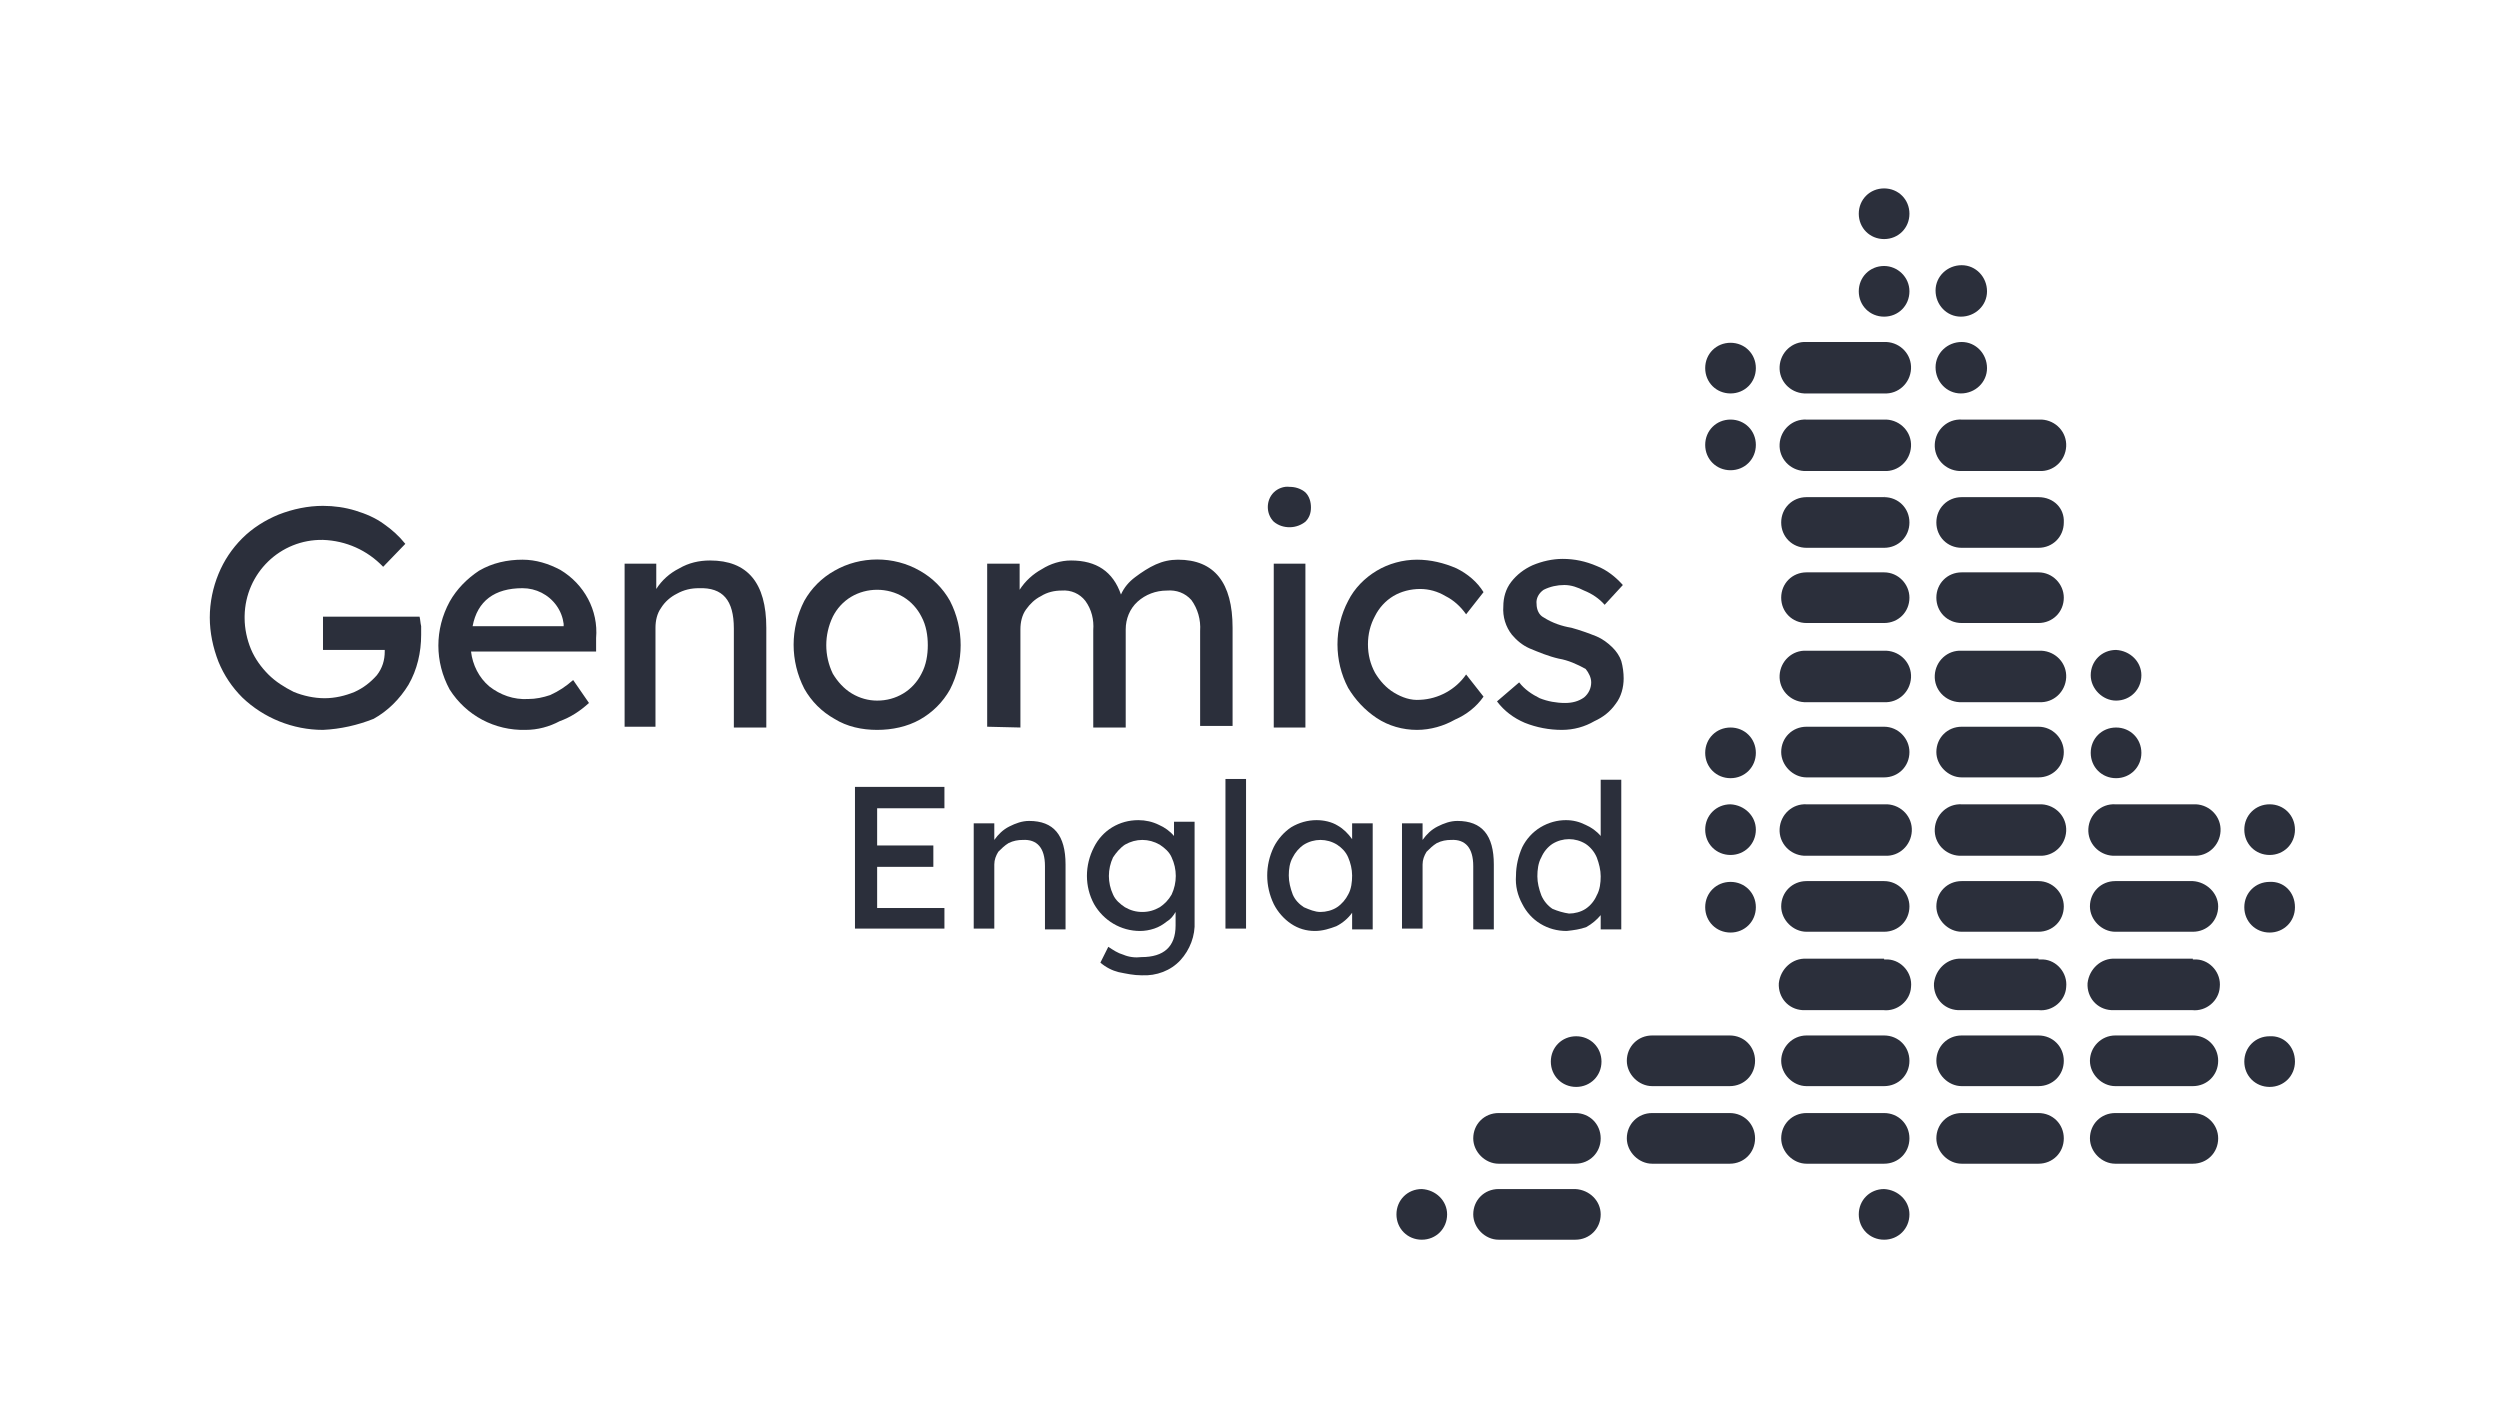 <?xml version="1.0" encoding="UTF-8"?>
<!-- Generator: Adobe Illustrator 25.4.1, SVG Export Plug-In . SVG Version: 6.00 Build 0)  -->
<svg xmlns="http://www.w3.org/2000/svg" xmlns:xlink="http://www.w3.org/1999/xlink" version="1.1" id="Layer_1" x="0px" y="0px" viewBox="0 0 315.8 179.9" style="enable-background:new 0 0 315.8 179.9;" xml:space="preserve">
<style type="text/css">
	.st0{fill:#2B2F3B;}
</style>
<path class="st0" d="M108,117.3V99.4h11.3v2.7h-8.5v4.7h7.1v2.7h-7.1v5.2h8.5v2.6L108,117.3z"></path>
<path class="st0" d="M123,117.3V104h2.6v2.1c0.5-0.7,1.1-1.3,1.9-1.7c0.8-0.4,1.6-0.7,2.5-0.7c3.1,0,4.6,1.8,4.6,5.5v8.2H132v-8  c0-2.3-1-3.4-2.8-3.3c-0.6,0-1.2,0.1-1.8,0.4c-0.5,0.3-0.9,0.7-1.3,1.1c-0.3,0.5-0.5,1-0.5,1.6v8.1L123,117.3L123,117.3z"></path>
<path class="st0" d="M144.2,123.2c-1,0-1.9-0.2-2.9-0.4c-0.8-0.2-1.6-0.6-2.3-1.2l1-2c0.6,0.4,1.2,0.8,1.9,1  c0.7,0.3,1.5,0.4,2.3,0.3c2.8,0,4.3-1.3,4.3-4v-1.7c-0.3,0.5-0.6,0.9-1.1,1.2c-0.5,0.4-1,0.7-1.6,0.9c-0.6,0.2-1.2,0.3-1.8,0.3  c-2.4,0-4.6-1.3-5.8-3.4c-1.2-2.2-1.2-4.9,0-7.2c0.5-1,1.3-1.9,2.3-2.5c1-0.6,2.1-0.9,3.3-0.9c0.9,0,1.8,0.2,2.6,0.6  c0.7,0.3,1.4,0.8,1.9,1.4v-1.8h2.6v12.6c0.1,1.8-0.6,3.6-1.8,4.9C147.9,122.6,146.1,123.3,144.2,123.2z M144.3,115.2  c0.8,0,1.5-0.2,2.2-0.6c0.6-0.4,1.1-0.9,1.5-1.6c0.7-1.5,0.7-3.2,0-4.7c-0.3-0.7-0.9-1.2-1.5-1.6c-1.4-0.8-3-0.8-4.4,0  c-0.6,0.4-1.1,1-1.5,1.6c-0.7,1.5-0.7,3.2,0,4.7c0.3,0.7,0.9,1.2,1.5,1.6C142.8,115,143.5,115.2,144.3,115.2L144.3,115.2z"></path>
<path class="st0" d="M154.8,117.3V98.4h2.6v18.9H154.8z"></path>
<path class="st0" d="M166.1,117.6c-1.1,0-2.1-0.3-3-0.9c-0.9-0.6-1.7-1.5-2.2-2.5c-1.1-2.3-1.1-4.9,0-7.2c0.5-1,1.3-1.9,2.2-2.5  c1-0.6,2.1-0.9,3.2-0.9c0.9,0,1.9,0.2,2.7,0.7c0.7,0.4,1.3,1,1.8,1.7v-2h2.6v13.4h-2.6v-2.1c-0.5,0.7-1.2,1.3-2,1.7  C168,117.3,167.1,117.6,166.1,117.6z M166.8,115.2c0.7,0,1.5-0.2,2.1-0.6c0.6-0.4,1.1-1,1.4-1.6c0.4-0.7,0.5-1.6,0.5-2.4  c0-0.8-0.2-1.6-0.5-2.3c-0.3-0.7-0.8-1.2-1.4-1.6c-1.3-0.8-2.9-0.8-4.2,0c-0.6,0.4-1.1,1-1.4,1.6c-0.4,0.7-0.5,1.5-0.5,2.3  c0,0.8,0.2,1.6,0.5,2.4c0.3,0.7,0.8,1.2,1.4,1.6C165.4,114.9,166.1,115.2,166.8,115.2z"></path>
<path class="st0" d="M177.1,117.3V104h2.6v2.1c0.5-0.7,1.1-1.3,1.9-1.7c0.8-0.4,1.6-0.7,2.5-0.7c3.1,0,4.6,1.8,4.6,5.5v8.2h-2.6v-8  c0-2.3-1-3.4-2.8-3.3c-0.6,0-1.2,0.1-1.8,0.4c-0.5,0.3-0.9,0.7-1.3,1.1c-0.3,0.5-0.5,1-0.5,1.6v8.1L177.1,117.3L177.1,117.3z"></path>
<path class="st0" d="M197.9,117.6c-1.2,0-2.3-0.3-3.3-0.9c-1-0.6-1.8-1.5-2.3-2.5c-0.6-1.1-0.9-2.3-0.8-3.6c0-1.2,0.3-2.5,0.8-3.6  c0.5-1,1.3-1.9,2.3-2.5c1-0.6,2.1-0.9,3.2-0.9c0.9,0,1.7,0.2,2.5,0.6c0.7,0.3,1.4,0.8,1.9,1.4v-7.1h2.6v18.9h-2.6v-1.8  c-0.5,0.6-1.1,1.1-1.8,1.5C199.6,117.4,198.8,117.5,197.9,117.6z M198.2,115.4c0.7,0,1.5-0.2,2.1-0.6c0.6-0.4,1.1-1,1.4-1.7  c0.4-0.7,0.5-1.6,0.5-2.4c0-0.8-0.2-1.6-0.5-2.4c-0.3-0.7-0.8-1.3-1.4-1.7c-1.3-0.8-2.9-0.8-4.2,0c-0.6,0.4-1.1,1-1.4,1.7  c-0.4,0.7-0.5,1.6-0.5,2.4c0,0.8,0.2,1.6,0.5,2.4c0.3,0.7,0.8,1.3,1.4,1.7C196.8,115.1,197.5,115.3,198.2,115.4z"></path>
<path class="st0" d="M40.8,92.2c-3.8,0-7.5-1.5-10.2-4.1c-1.3-1.3-2.3-2.8-3-4.5c-0.7-1.8-1.1-3.7-1.1-5.6c0-1.9,0.4-3.8,1.1-5.5  c0.7-1.7,1.7-3.2,3-4.5c1.3-1.3,2.9-2.3,4.6-3c1.8-0.7,3.7-1.1,5.6-1.1c1.4,0,2.8,0.2,4.1,0.6c1.3,0.4,2.5,0.9,3.6,1.7  c1,0.7,1.9,1.5,2.7,2.5l-2.8,2.9c-2-2.1-4.7-3.3-7.6-3.4c-5.4-0.1-9.8,4.2-9.9,9.6c0,0,0,0,0,0v0.3c0,1.3,0.3,2.7,0.8,3.9  c0.5,1.2,1.3,2.3,2.2,3.2c0.9,0.9,2,1.6,3.2,2.2c1.2,0.5,2.6,0.8,3.9,0.8c1.3,0,2.6-0.3,3.8-0.8c1.1-0.5,2-1.2,2.8-2.1  c0.7-0.9,1-1.9,1-3v-0.2h-7.8v-4.2H53c0.1,0.4,0.1,0.8,0.2,1.2v1.1c0,2.2-0.5,4.4-1.6,6.3c-1.1,1.8-2.6,3.3-4.4,4.3  C45.2,91.6,43,92.1,40.8,92.2z"></path>
<path class="st0" d="M66.4,92.2c-3.9,0.1-7.5-1.8-9.6-5.1c-1.9-3.5-1.9-7.6,0-11.1c0.9-1.6,2.2-2.9,3.7-3.9c1.7-1,3.6-1.4,5.5-1.4  c1.7,0,3.3,0.5,4.8,1.3c3,1.8,4.8,5.1,4.5,8.6v1.7H59.5c0.2,1.7,1,3.3,2.3,4.4c1.4,1.1,3.1,1.7,4.9,1.6c1,0,1.9-0.2,2.8-0.5  c1.1-0.5,2-1.1,2.9-1.9l2,2.9c-1.1,1-2.3,1.8-3.7,2.3C69.4,91.8,67.9,92.2,66.4,92.2z M66,74.3c-3.5,0-5.7,1.6-6.3,4.8h11.5v-0.3  c-0.1-0.8-0.4-1.6-0.9-2.3C69.3,75.1,67.7,74.3,66,74.3z"></path>
<path class="st0" d="M78.9,91.8V71.2h4v3.2c0.7-1.1,1.7-2,2.9-2.6c1.2-0.7,2.5-1,3.9-1c4.7,0,7.1,2.8,7.1,8.5v12.6h-4.1V79.4  c0-3.6-1.4-5.2-4.4-5.1c-1,0-1.9,0.2-2.8,0.7c-0.8,0.4-1.5,1-2,1.8c-0.5,0.7-0.7,1.6-0.7,2.5v12.5L78.9,91.8L78.9,91.8z"></path>
<path class="st0" d="M110.8,92.2c-1.9,0-3.8-0.4-5.4-1.4c-1.6-0.9-2.9-2.2-3.8-3.8c-1.8-3.5-1.8-7.6,0-11.1c0.9-1.6,2.2-2.9,3.8-3.8  c3.3-1.9,7.5-1.9,10.8,0c1.6,0.9,2.9,2.2,3.8,3.8c1.8,3.5,1.8,7.7,0,11.2c-0.9,1.6-2.2,2.9-3.8,3.8  C114.6,91.8,112.7,92.2,110.8,92.2z M110.8,88.5c1.2,0,2.3-0.3,3.3-0.9c1-0.6,1.8-1.5,2.3-2.5c0.6-1.1,0.8-2.4,0.8-3.6  c0-1.2-0.2-2.5-0.8-3.6c-0.5-1-1.3-1.9-2.3-2.5c-2-1.2-4.6-1.2-6.6,0c-1,0.6-1.8,1.5-2.3,2.5c-1.1,2.3-1.1,4.9,0,7.2  c0.6,1,1.4,1.9,2.4,2.5C108.6,88.2,109.7,88.5,110.8,88.5z"></path>
<path class="st0" d="M124.7,91.8V71.2h4.1v3.3c0.7-1.1,1.7-2,2.8-2.6c1.1-0.7,2.4-1.1,3.7-1.1c3.2,0,5.3,1.4,6.3,4.3  c0.4-0.9,1-1.6,1.8-2.2c0.8-0.6,1.7-1.2,2.6-1.6c0.9-0.4,1.8-0.6,2.8-0.6c4.6,0,6.9,2.9,6.9,8.6v12.4h-4.1v-12  c0.1-1.4-0.3-2.8-1.1-3.9c-0.8-0.9-1.9-1.3-3.1-1.2c-1.4,0-2.7,0.5-3.7,1.4c-1,0.9-1.5,2.2-1.5,3.5v12.4h-4.1V79.6  c0.1-1.3-0.2-2.6-1-3.7c-0.7-0.9-1.8-1.4-3-1.3c-0.9,0-1.8,0.2-2.6,0.7c-0.8,0.4-1.4,1-1.9,1.7c-0.5,0.7-0.7,1.6-0.7,2.5v12.4  L124.7,91.8L124.7,91.8z"></path>
<path class="st0" d="M162.9,66.6c-0.7,0-1.4-0.2-2-0.7c-1-1-1-2.7,0-3.7c0.5-0.5,1.3-0.8,2-0.7c0.7,0,1.4,0.2,2,0.7  c0.5,0.5,0.7,1.2,0.7,1.9c0,0.7-0.2,1.3-0.7,1.8C164.4,66.3,163.7,66.6,162.9,66.6z M160.9,91.8V71.2h4v20.7h-4V91.8z"></path>
<path class="st0" d="M179,92.2c-1.8,0-3.6-0.5-5.1-1.5c-1.5-1-2.7-2.3-3.6-3.8c-1.8-3.4-1.8-7.6,0-11c0.8-1.6,2.1-2.9,3.6-3.8  c1.5-0.9,3.3-1.4,5.1-1.4c1.7,0,3.4,0.4,5,1.1c1.4,0.7,2.6,1.7,3.4,3l-2.2,2.8c-0.7-1-1.6-1.8-2.6-2.3c-1-0.6-2.1-0.9-3.2-0.9  c-1.2,0-2.4,0.3-3.4,0.9c-1,0.6-1.8,1.5-2.3,2.5c-0.6,1.1-0.9,2.3-0.9,3.6c0,1.3,0.3,2.5,0.9,3.6c0.6,1,1.4,1.9,2.4,2.5  c1,0.6,2.1,1,3.3,0.9c2.3-0.1,4.5-1.3,5.8-3.2l2.2,2.8c-0.9,1.3-2.2,2.3-3.6,2.9C182.4,91.7,180.7,92.2,179,92.2z"></path>
<path class="st0" d="M197.3,92.2c-1.6,0-3.2-0.3-4.7-0.9c-1.4-0.6-2.6-1.5-3.5-2.7l2.8-2.4c0.7,0.9,1.6,1.5,2.6,2  c1,0.4,2.1,0.6,3.2,0.6c0.9,0,1.7-0.2,2.4-0.7c0.6-0.5,0.9-1.2,0.9-1.9c0-0.6-0.3-1.2-0.7-1.7c-1.1-0.6-2.2-1.1-3.4-1.3  c-1.3-0.3-2.5-0.8-3.7-1.3c-0.9-0.4-1.6-1-2.2-1.7c-0.8-1-1.2-2.3-1.1-3.6c0-1.1,0.3-2.2,1-3.1c0.7-0.9,1.6-1.6,2.7-2.1  c1.2-0.5,2.5-0.8,3.8-0.8c1.5,0,2.9,0.3,4.3,0.9c1.3,0.5,2.4,1.4,3.3,2.4l-2.3,2.5c-0.7-0.8-1.6-1.4-2.6-1.8  c-0.8-0.4-1.6-0.7-2.5-0.7c-0.9,0-1.8,0.2-2.6,0.6c-0.6,0.4-1,1.1-0.9,1.8c0,0.7,0.3,1.4,0.9,1.7c1.1,0.7,2.3,1.1,3.5,1.3  c1.1,0.3,2.2,0.7,3.2,1.1c0.7,0.3,1.4,0.8,2,1.4c0.5,0.5,0.9,1.1,1.1,1.7c0.2,0.7,0.3,1.5,0.3,2.2c0,1.1-0.3,2.3-1,3.2  c-0.7,1-1.6,1.7-2.7,2.2C200.2,91.8,198.8,92.2,197.3,92.2z"></path>
<path class="st0" d="M199,150.2h-9.7c-1.8,0-3.2,1.4-3.2,3.2c0,1.7,1.5,3.2,3.2,3.2h9.7c1.8,0,3.2-1.4,3.2-3.2  C202.2,151.7,200.8,150.3,199,150.2z"></path>
<path class="st0" d="M277,140.6h-9.8c-1.8,0-3.2,1.4-3.2,3.2c0,1.7,1.5,3.2,3.2,3.2h9.8c1.8,0,3.2-1.4,3.2-3.2  C280.2,142,278.7,140.6,277,140.6z"></path>
<path class="st0" d="M277,130.8h-9.8c-1.8,0-3.2,1.5-3.2,3.2c0,0,0,0,0,0c0,1.7,1.5,3.2,3.2,3.2h9.8c1.8,0,3.2-1.4,3.2-3.2  C280.2,132.2,278.8,130.8,277,130.8z"></path>
<path class="st0" d="M277,121.1h-9.8c-1.8-0.1-3.3,1.3-3.5,3.1c-0.1,1.8,1.2,3.3,3,3.4h10.2c1.8,0.2,3.4-1.2,3.5-2.9  c0.2-1.8-1.2-3.4-2.9-3.5c0,0-0.1,0-0.1,0H277z"></path>
<path class="st0" d="M277,111.3h-9.8c-1.8,0-3.2,1.4-3.2,3.2c0,1.7,1.5,3.2,3.2,3.2h9.8c1.8,0,3.2-1.4,3.2-3.2  C280.2,112.8,278.7,111.4,277,111.3z"></path>
<path class="st0" d="M277,101.6h-9.8c-1.8-0.1-3.3,1.3-3.4,3.1s1.3,3.3,3.1,3.4l0,0h10.2c1.8,0.1,3.3-1.3,3.4-3.1s-1.3-3.3-3.1-3.4  H277z"></path>
<path class="st0" d="M257.5,140.6h-9.7c-1.8,0-3.2,1.4-3.2,3.2c0,1.7,1.5,3.2,3.2,3.2h9.7c1.8,0,3.2-1.4,3.2-3.2  S259.3,140.6,257.5,140.6C257.5,140.6,257.5,140.6,257.5,140.6z"></path>
<path class="st0" d="M257.5,130.8h-9.7c-1.8,0-3.2,1.4-3.2,3.2c0,1.7,1.5,3.2,3.2,3.2h9.7c1.8,0,3.2-1.4,3.2-3.2  S259.3,130.8,257.5,130.8C257.5,130.8,257.5,130.8,257.5,130.8z"></path>
<path class="st0" d="M257.5,121.1h-9.7c-1.8-0.1-3.3,1.3-3.5,3.1c-0.1,1.8,1.2,3.3,3,3.4h10.2c1.8,0.2,3.4-1.2,3.5-2.9  c0.2-1.8-1.2-3.4-2.9-3.5c0,0-0.1,0-0.1,0H257.5z"></path>
<path class="st0" d="M257.5,111.3h-9.7c-1.8,0-3.2,1.4-3.2,3.2c0,1.7,1.5,3.2,3.2,3.2h9.7c1.8,0,3.2-1.4,3.2-3.2  C260.7,112.8,259.3,111.3,257.5,111.3z"></path>
<path class="st0" d="M257.5,101.6h-9.7c-1.8-0.1-3.3,1.3-3.4,3.1c-0.1,1.8,1.3,3.3,3.1,3.4l0,0h10.1c1.8,0.1,3.3-1.3,3.4-3.1  s-1.3-3.3-3.1-3.4H257.5z"></path>
<path class="st0" d="M257.5,91.8h-9.7c-1.8,0-3.2,1.4-3.2,3.2c0,1.7,1.5,3.2,3.2,3.2h9.7c1.8,0,3.2-1.4,3.2-3.2  C260.7,93.3,259.3,91.8,257.5,91.8z"></path>
<path class="st0" d="M257.5,82.2h-9.7c-1.8-0.1-3.3,1.3-3.4,3.1c-0.1,1.8,1.3,3.3,3.1,3.4l0,0h10.1c1.8,0.1,3.3-1.3,3.4-3.1  s-1.3-3.3-3.1-3.4l0,0H257.5z"></path>
<path class="st0" d="M257.5,72.3h-9.7c-1.8,0-3.2,1.4-3.2,3.2c0,1.8,1.4,3.2,3.2,3.2h9.7c1.8,0,3.2-1.4,3.2-3.2  C260.7,73.8,259.3,72.3,257.5,72.3z"></path>
<path class="st0" d="M257.5,62.8h-9.7c-1.8,0-3.2,1.4-3.2,3.2c0,1.8,1.4,3.2,3.2,3.2h9.7c1.8,0,3.2-1.4,3.2-3.2  C260.8,64.2,259.4,62.8,257.5,62.8C257.6,62.7,257.6,62.7,257.5,62.8z"></path>
<path class="st0" d="M257.5,53h-9.7c-1.8-0.1-3.3,1.3-3.4,3.1c-0.1,1.8,1.3,3.3,3.1,3.4h10.1c1.8,0.1,3.3-1.3,3.4-3.1  s-1.3-3.3-3.1-3.4H257.5z"></path>
<path class="st0" d="M199,140.6h-9.7c-1.8,0-3.2,1.4-3.2,3.2c0,1.7,1.5,3.2,3.2,3.2h9.7c1.8,0,3.2-1.4,3.2-3.2  C202.2,142,200.8,140.6,199,140.6z"></path>
<path class="st0" d="M218.5,140.6h-9.8c-1.8,0-3.2,1.4-3.2,3.2c0,1.7,1.5,3.2,3.2,3.2h9.8c1.8,0,3.2-1.4,3.2-3.2  C221.7,142,220.3,140.6,218.5,140.6z"></path>
<path class="st0" d="M218.5,130.8h-9.8c-1.8,0-3.2,1.4-3.2,3.2c0,1.7,1.5,3.2,3.2,3.2h9.8c1.8,0,3.2-1.4,3.2-3.2  S220.3,130.8,218.5,130.8C218.5,130.8,218.5,130.8,218.5,130.8z"></path>
<path class="st0" d="M238,140.6h-9.8c-1.8,0-3.2,1.4-3.2,3.2c0,1.7,1.5,3.2,3.2,3.2h9.8c1.8,0,3.2-1.4,3.2-3.2  C241.2,142,239.8,140.6,238,140.6z"></path>
<path class="st0" d="M238,130.8h-9.8c-1.8,0-3.2,1.5-3.2,3.2c0,0,0,0,0,0c0,1.7,1.5,3.2,3.2,3.2h9.8c1.8,0,3.2-1.4,3.2-3.2  S239.8,130.8,238,130.8C238,130.8,238,130.8,238,130.8L238,130.8z"></path>
<path class="st0" d="M238,121.1h-9.8c-1.8-0.1-3.3,1.3-3.5,3.1c-0.1,1.8,1.2,3.3,3,3.4h10.2c1.8,0.2,3.4-1.2,3.5-2.9  c0.2-1.8-1.2-3.4-2.9-3.5c0,0-0.1,0-0.1,0H238z"></path>
<path class="st0" d="M238,111.3h-9.8c-1.8,0-3.2,1.4-3.2,3.2c0,1.7,1.5,3.2,3.2,3.2h9.8c1.8,0,3.2-1.4,3.2-3.2  C241.2,112.8,239.8,111.3,238,111.3z"></path>
<path class="st0" d="M238,101.6h-9.8c-1.8-0.1-3.3,1.3-3.4,3.1c-0.1,1.8,1.3,3.3,3.1,3.4l0,0h10.2c1.8,0.1,3.3-1.3,3.4-3.1  c0.1-1.8-1.3-3.3-3.1-3.4H238z"></path>
<path class="st0" d="M238,91.8h-9.8c-1.8,0-3.2,1.4-3.2,3.2c0,1.7,1.5,3.2,3.2,3.2h9.8c1.8,0,3.2-1.4,3.2-3.2  C241.2,93.3,239.8,91.8,238,91.8z"></path>
<path class="st0" d="M238,82.2h-9.8c-1.8-0.1-3.3,1.3-3.4,3.1c-0.1,1.8,1.3,3.3,3.1,3.4l0,0H238c1.8,0.1,3.3-1.3,3.4-3.1  c0.1-1.8-1.3-3.3-3.1-3.4H238z"></path>
<path class="st0" d="M238,72.3h-9.8c-1.8,0-3.2,1.4-3.2,3.2c0,1.8,1.4,3.2,3.2,3.2l0,0h9.8c1.8,0,3.2-1.4,3.2-3.2  C241.2,73.8,239.8,72.3,238,72.3z"></path>
<path class="st0" d="M238,62.8h-9.8c-1.8,0-3.2,1.4-3.2,3.2c0,1.8,1.4,3.2,3.2,3.2l0,0h9.8c1.8,0,3.2-1.4,3.2-3.2  C241.2,64.2,239.8,62.8,238,62.8C238.1,62.7,238,62.7,238,62.8z"></path>
<path class="st0" d="M238,53h-9.8c-1.8-0.1-3.3,1.3-3.4,3.1c-0.1,1.8,1.3,3.3,3.1,3.4H238c1.8,0.1,3.3-1.3,3.4-3.1  c0.1-1.8-1.3-3.3-3.1-3.4H238z"></path>
<path class="st0" d="M238,43.2h-9.8c-1.8-0.1-3.3,1.3-3.4,3.1c-0.1,1.8,1.3,3.3,3.1,3.4H238c1.8,0.1,3.3-1.3,3.4-3.1  c0.1-1.8-1.3-3.3-3.1-3.4l0,0C238.2,43.2,238.1,43.2,238,43.2C238,43.2,238,43.2,238,43.2z"></path>
<path class="st0" d="M241.2,153.4c0,1.8-1.4,3.2-3.2,3.2c-1.8,0-3.2-1.4-3.2-3.2s1.4-3.2,3.2-3.2c0,0,0,0,0,0l0,0  C239.8,150.3,241.2,151.7,241.2,153.4z"></path>
<path class="st0" d="M182.8,153.4c0,1.8-1.4,3.2-3.2,3.2c-1.8,0-3.2-1.4-3.2-3.2s1.4-3.2,3.2-3.2c0,0,0,0,0,0l0,0  C181.4,150.3,182.8,151.7,182.8,153.4z"></path>
<path class="st0" d="M202.3,134.1c0,1.8-1.4,3.2-3.2,3.2c-1.8,0-3.2-1.4-3.2-3.2c0-1.8,1.4-3.2,3.2-3.2  C200.9,130.9,202.3,132.3,202.3,134.1z"></path>
<path class="st0" d="M221.8,114.6c0,1.8-1.4,3.2-3.2,3.2c-1.8,0-3.2-1.4-3.2-3.2c0-1.8,1.4-3.2,3.2-3.2l0,0  C220.4,111.4,221.8,112.8,221.8,114.6z"></path>
<path class="st0" d="M289.9,114.6c0,1.8-1.4,3.2-3.2,3.2c-1.8,0-3.2-1.4-3.2-3.2c0-1.8,1.4-3.2,3.2-3.2l0,0  C288.5,111.3,289.9,112.7,289.9,114.6C289.9,114.5,289.9,114.5,289.9,114.6z"></path>
<path class="st0" d="M289.9,134.1c0,1.8-1.4,3.2-3.2,3.2c-1.8,0-3.2-1.4-3.2-3.2c0-1.8,1.4-3.2,3.2-3.2l0,0  C288.5,130.8,289.9,132.2,289.9,134.1C289.9,134,289.9,134,289.9,134.1z"></path>
<path class="st0" d="M289.9,104.8c0,1.8-1.4,3.2-3.2,3.2c-1.8,0-3.2-1.4-3.2-3.2c0-1.8,1.4-3.2,3.2-3.2l0,0  C288.5,101.6,289.9,103,289.9,104.8C289.9,104.8,289.9,104.8,289.9,104.8z"></path>
<path class="st0" d="M221.8,104.8c0,1.8-1.4,3.2-3.2,3.2c-1.8,0-3.2-1.4-3.2-3.2c0-1.8,1.4-3.2,3.2-3.2l0,0  C220.4,101.7,221.8,103.1,221.8,104.8z"></path>
<path class="st0" d="M270.5,95.1c0,1.8-1.4,3.2-3.2,3.2c-1.8,0-3.2-1.4-3.2-3.2c0-1.8,1.4-3.2,3.2-3.2l0,0  C269.1,91.9,270.5,93.3,270.5,95.1z"></path>
<path class="st0" d="M221.8,95.1c0,1.8-1.4,3.2-3.2,3.2c-1.8,0-3.2-1.4-3.2-3.2c0-1.8,1.4-3.2,3.2-3.2l0,0  C220.4,91.9,221.8,93.3,221.8,95.1z"></path>
<path class="st0" d="M270.5,85.3c0,1.8-1.4,3.2-3.2,3.2c-1.7,0-3.2-1.5-3.2-3.2c0-1.8,1.4-3.2,3.2-3.2l0,0  C269.1,82.2,270.5,83.6,270.5,85.3z"></path>
<path class="st0" d="M221.8,56.2c0,1.8-1.4,3.2-3.2,3.2c-1.8,0-3.2-1.4-3.2-3.2s1.4-3.2,3.2-3.2l0,0l0,0  C220.4,53,221.8,54.4,221.8,56.2z"></path>
<path class="st0" d="M251,46.5c0,1.8-1.5,3.2-3.3,3.2c-1.8,0-3.2-1.5-3.2-3.3c0-1.8,1.5-3.2,3.3-3.2l0,0  C249.6,43.2,251,44.7,251,46.5z"></path>
<path class="st0" d="M221.8,46.5c0,1.8-1.4,3.2-3.2,3.2c-1.8,0-3.2-1.4-3.2-3.2s1.4-3.2,3.2-3.2l0,0  C220.4,43.3,221.8,44.7,221.8,46.5z"></path>
<path class="st0" d="M251,36.8c0,1.8-1.5,3.2-3.3,3.2c-1.8,0-3.2-1.5-3.2-3.3c0-1.8,1.5-3.2,3.3-3.2l0,0C249.6,33.5,251,35,251,36.8  z"></path>
<path class="st0" d="M241.2,36.8c0,1.8-1.4,3.2-3.2,3.2c0,0,0,0,0,0c-1.8,0-3.2-1.4-3.2-3.2s1.4-3.2,3.2-3.2  C239.7,33.6,241.2,35,241.2,36.8C241.2,36.7,241.2,36.8,241.2,36.8L241.2,36.8z"></path>
<path class="st0" d="M241.2,27c0,1.8-1.4,3.2-3.2,3.2c-1.8,0-3.2-1.4-3.2-3.2c0-1.8,1.4-3.2,3.2-3.2c0,0,0,0,0,0l0,0  C239.8,23.8,241.2,25.2,241.2,27z"></path>
</svg>

